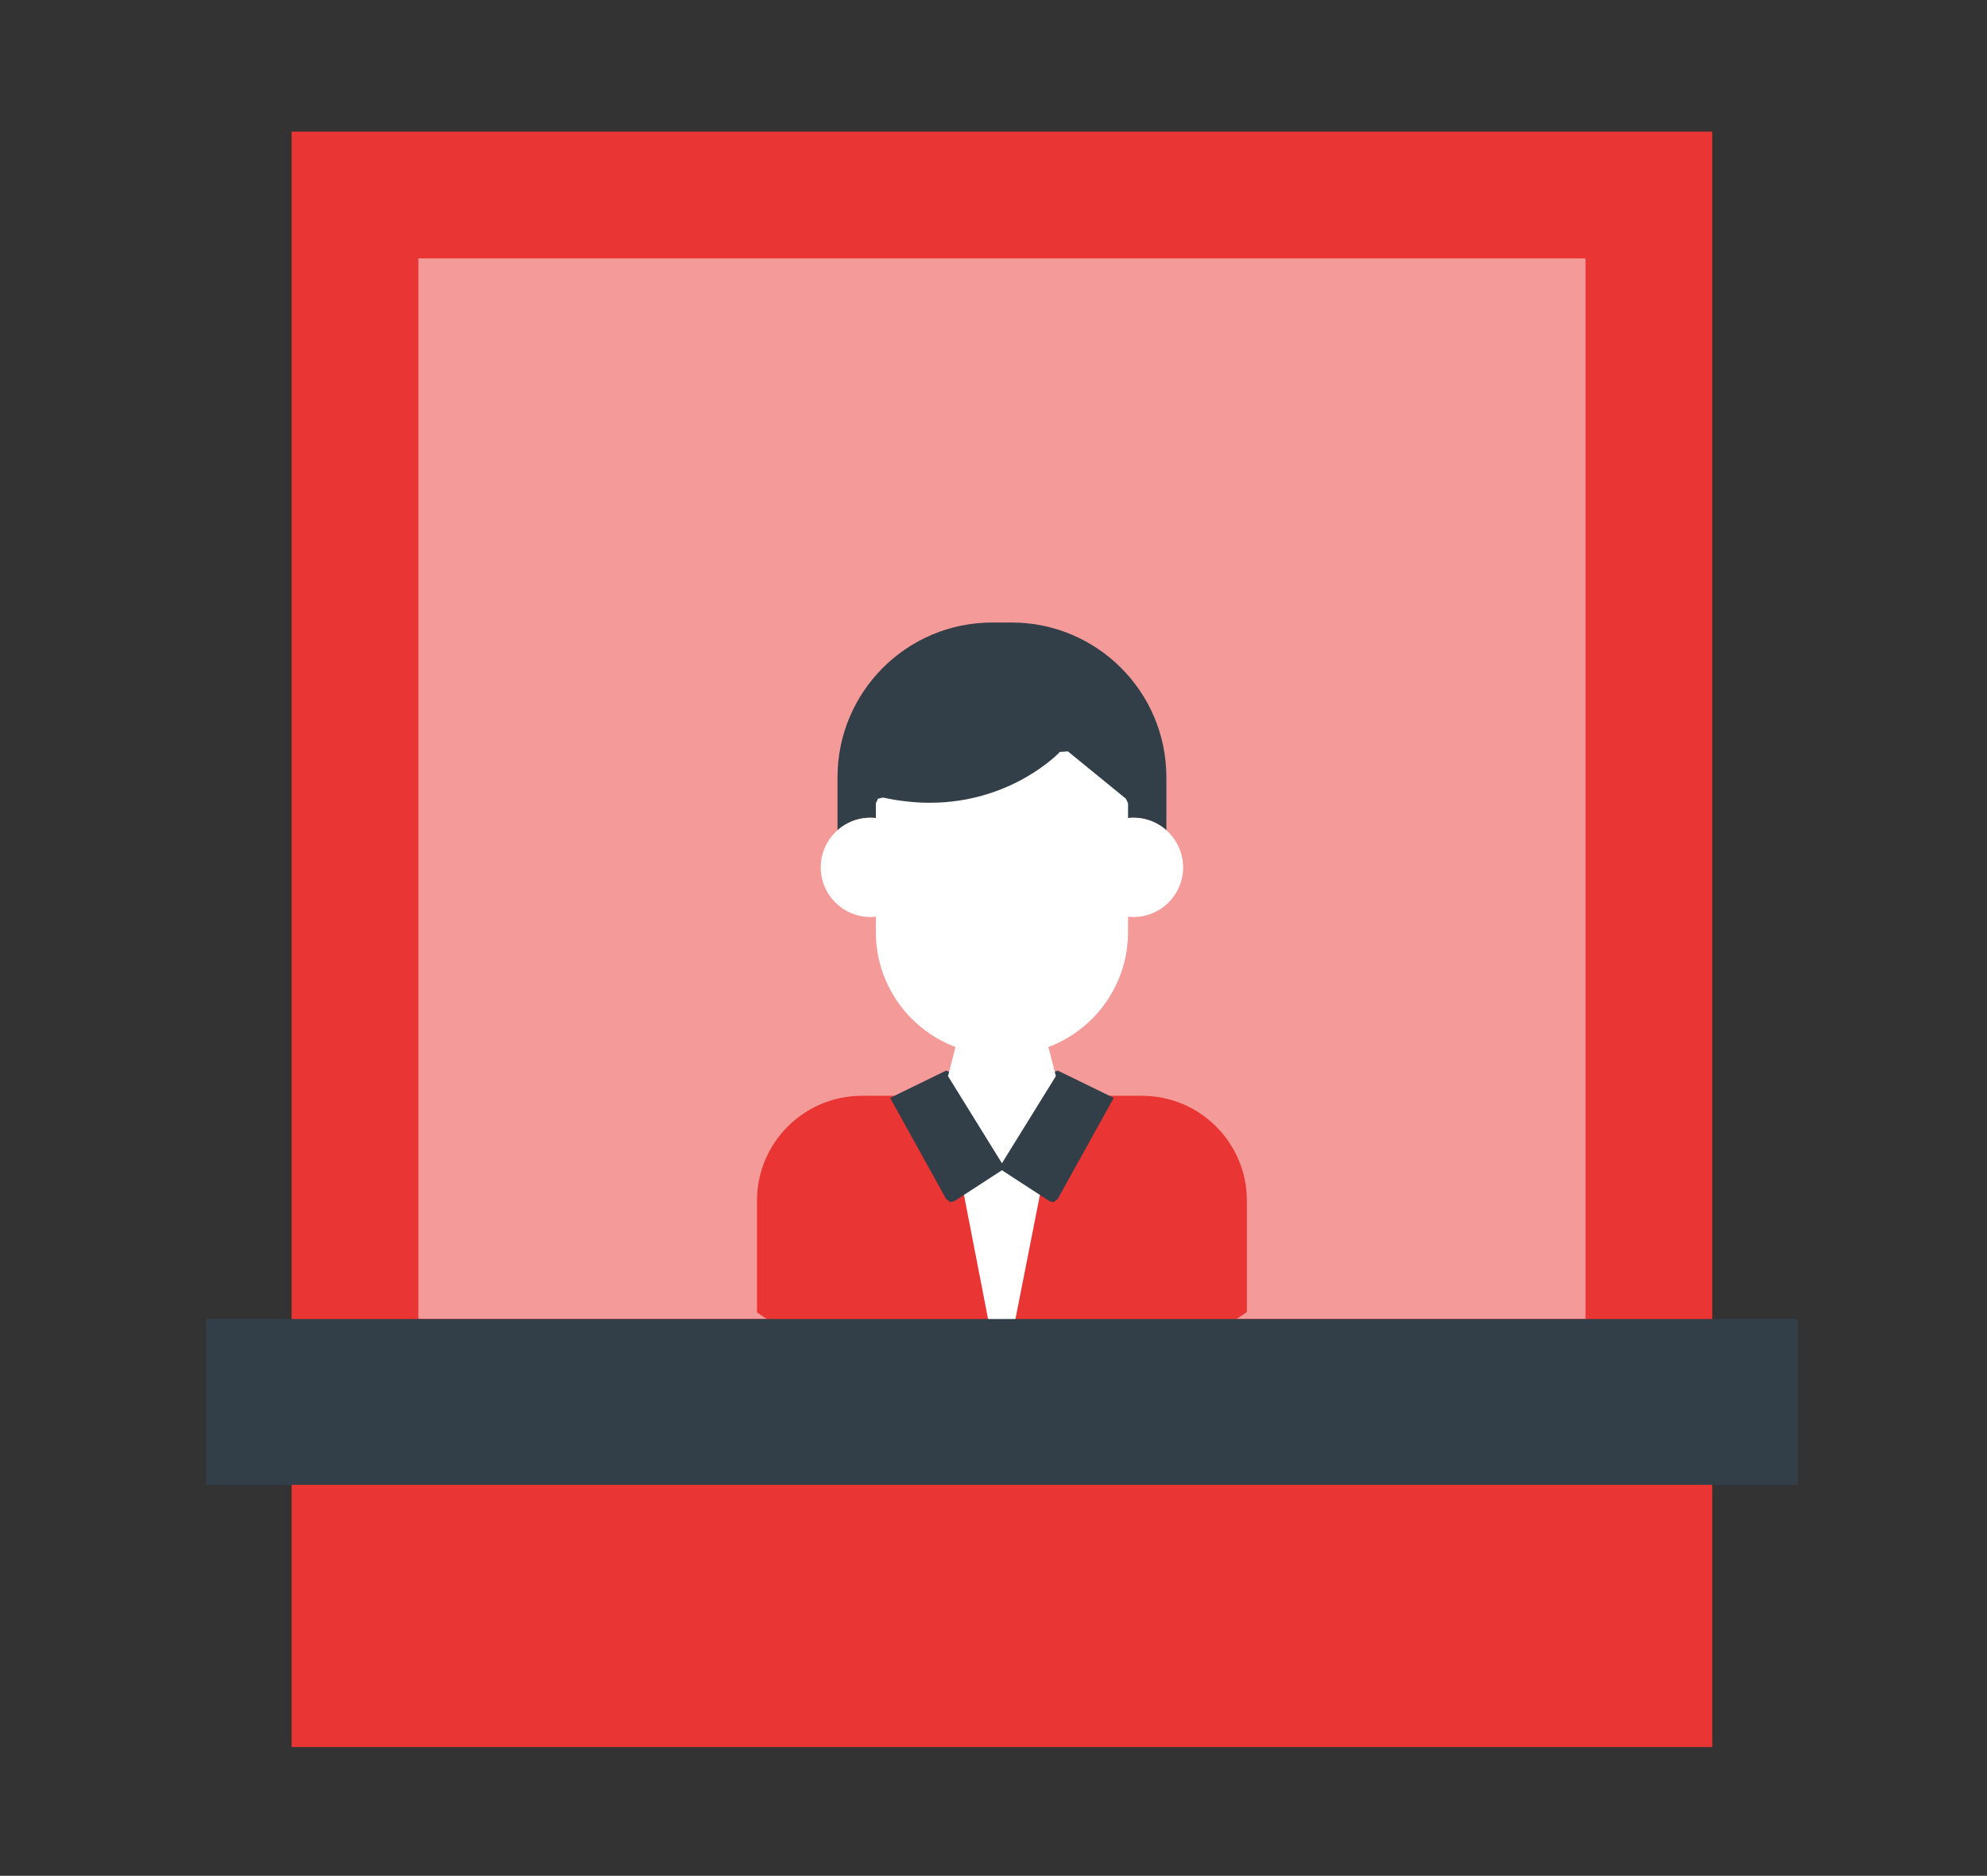 <?xml version="1.0" encoding="utf-8"?>
<!-- Generator: Adobe Illustrator 28.1.0, SVG Export Plug-In . SVG Version: 6.00 Build 0)  -->
<svg version="1.1" id="Layer_1" xmlns="http://www.w3.org/2000/svg" xmlns:xlink="http://www.w3.org/1999/xlink" x="0px" y="0px"
	 viewBox="0 0 149.566 141.176" style="enable-background:new 0 0 149.566 141.176;" xml:space="preserve">
<rect x="0" y="0" width="149.566" height="141.176" fill="#333333" stroke="none"/>
<style type="text/css">
	.st0{fill:#E93533;}
	.st1{fill:#F49A99;}
	.st2{fill:#FFFFFF;}
	.st3{fill:#323E48;}
</style>
<g>
	<rect x="21.948" y="9.904" class="st0" width="106.938" height="121.58"/>
	<rect x="31.494" y="19.449" class="st1" width="87.85" height="79.82"/>
	<path class="st0" d="M85.955,82.47h-2.536l-4.189,7.558l-3.812-2.48l-3.813,2.48l-4.186-7.558H64.883
		c-4.367,0-7.903,3.539-7.903,7.902v8.401c5.233,3.629,11.582,5.757,18.417,5.757
		c6.856,0,13.219-2.139,18.46-5.787v-8.371C93.857,86.009,90.318,82.47,85.955,82.47"/>
	<polygon class="st2" points="78.234,88.856 75.657,87.18 75.179,87.18 72.602,88.856 72.466,89.451 75.398,104.532 
		78.371,89.451 	"/>
	<polygon class="st3" points="79.625,80.576 79.103,80.759 75.418,86.712 71.734,80.759 71.213,80.576 67.003,82.628 
		71.221,90.242 71.498,90.454 71.606,90.469 71.845,90.396 75.418,88.073 78.989,90.396 79.232,90.469 79.336,90.454 
		79.614,90.242 83.834,82.628 	"/>
	<path class="st3" d="M65.516,61.542c0.292,0,0.578,0.035,0.848,0.099v-1.189c8.69,1.909,13.738-3.562,13.738-3.562
		l4.367,3.562v1.189c0.274-0.064,0.557-0.099,0.85-0.099c0.951,0,1.816,0.358,2.476,0.942v-3.983
		c0-6.432-5.218-11.65-11.649-11.65h-1.457c-6.433,0-11.648,5.218-11.648,11.65v3.983
		C63.7,61.9,64.566,61.542,65.516,61.542"/>
	<path class="st2" d="M66.366,61.642c-0.274-0.064-0.557-0.099-0.848-0.099c-2.063,0-3.74,1.673-3.74,3.737
		c0,2.063,1.677,3.736,3.74,3.736c0.292,0,0.575-0.038,0.848-0.102V61.642z"/>
	<path class="st2" d="M84.47,61.642c0.274-0.064,0.557-0.099,0.848-0.099c2.063,0,3.737,1.673,3.737,3.737
		c0,2.063-1.674,3.736-3.737,3.736c-0.292,0-0.575-0.038-0.848-0.102V61.642z"/>
	<path class="st2" d="M79.477,80.99l-0.674-2.612c-0.977,0.371-2.034,0.578-3.139,0.578h-0.493
		c-1.105,0-2.163-0.207-3.14-0.578l-0.673,2.612l4.06,6.559L79.477,80.99z"/>
	<path class="st2" d="M84.748,60.111l-4.366-3.562l-0.601,0.041c-0.034,0.038-3.602,3.827-9.791,3.827
		c-1.151,0-2.341-0.134-3.53-0.393l-0.37,0.087l-0.163,0.341v9.695c0,5.099,4.148,9.246,9.245,9.246h0.49
		c5.101,0,9.249-4.145,9.249-9.246v-9.695L84.748,60.111z"/>
	<rect x="15.509" y="99.271" class="st3" width="119.819" height="12.479"/>
</g>
</svg>
